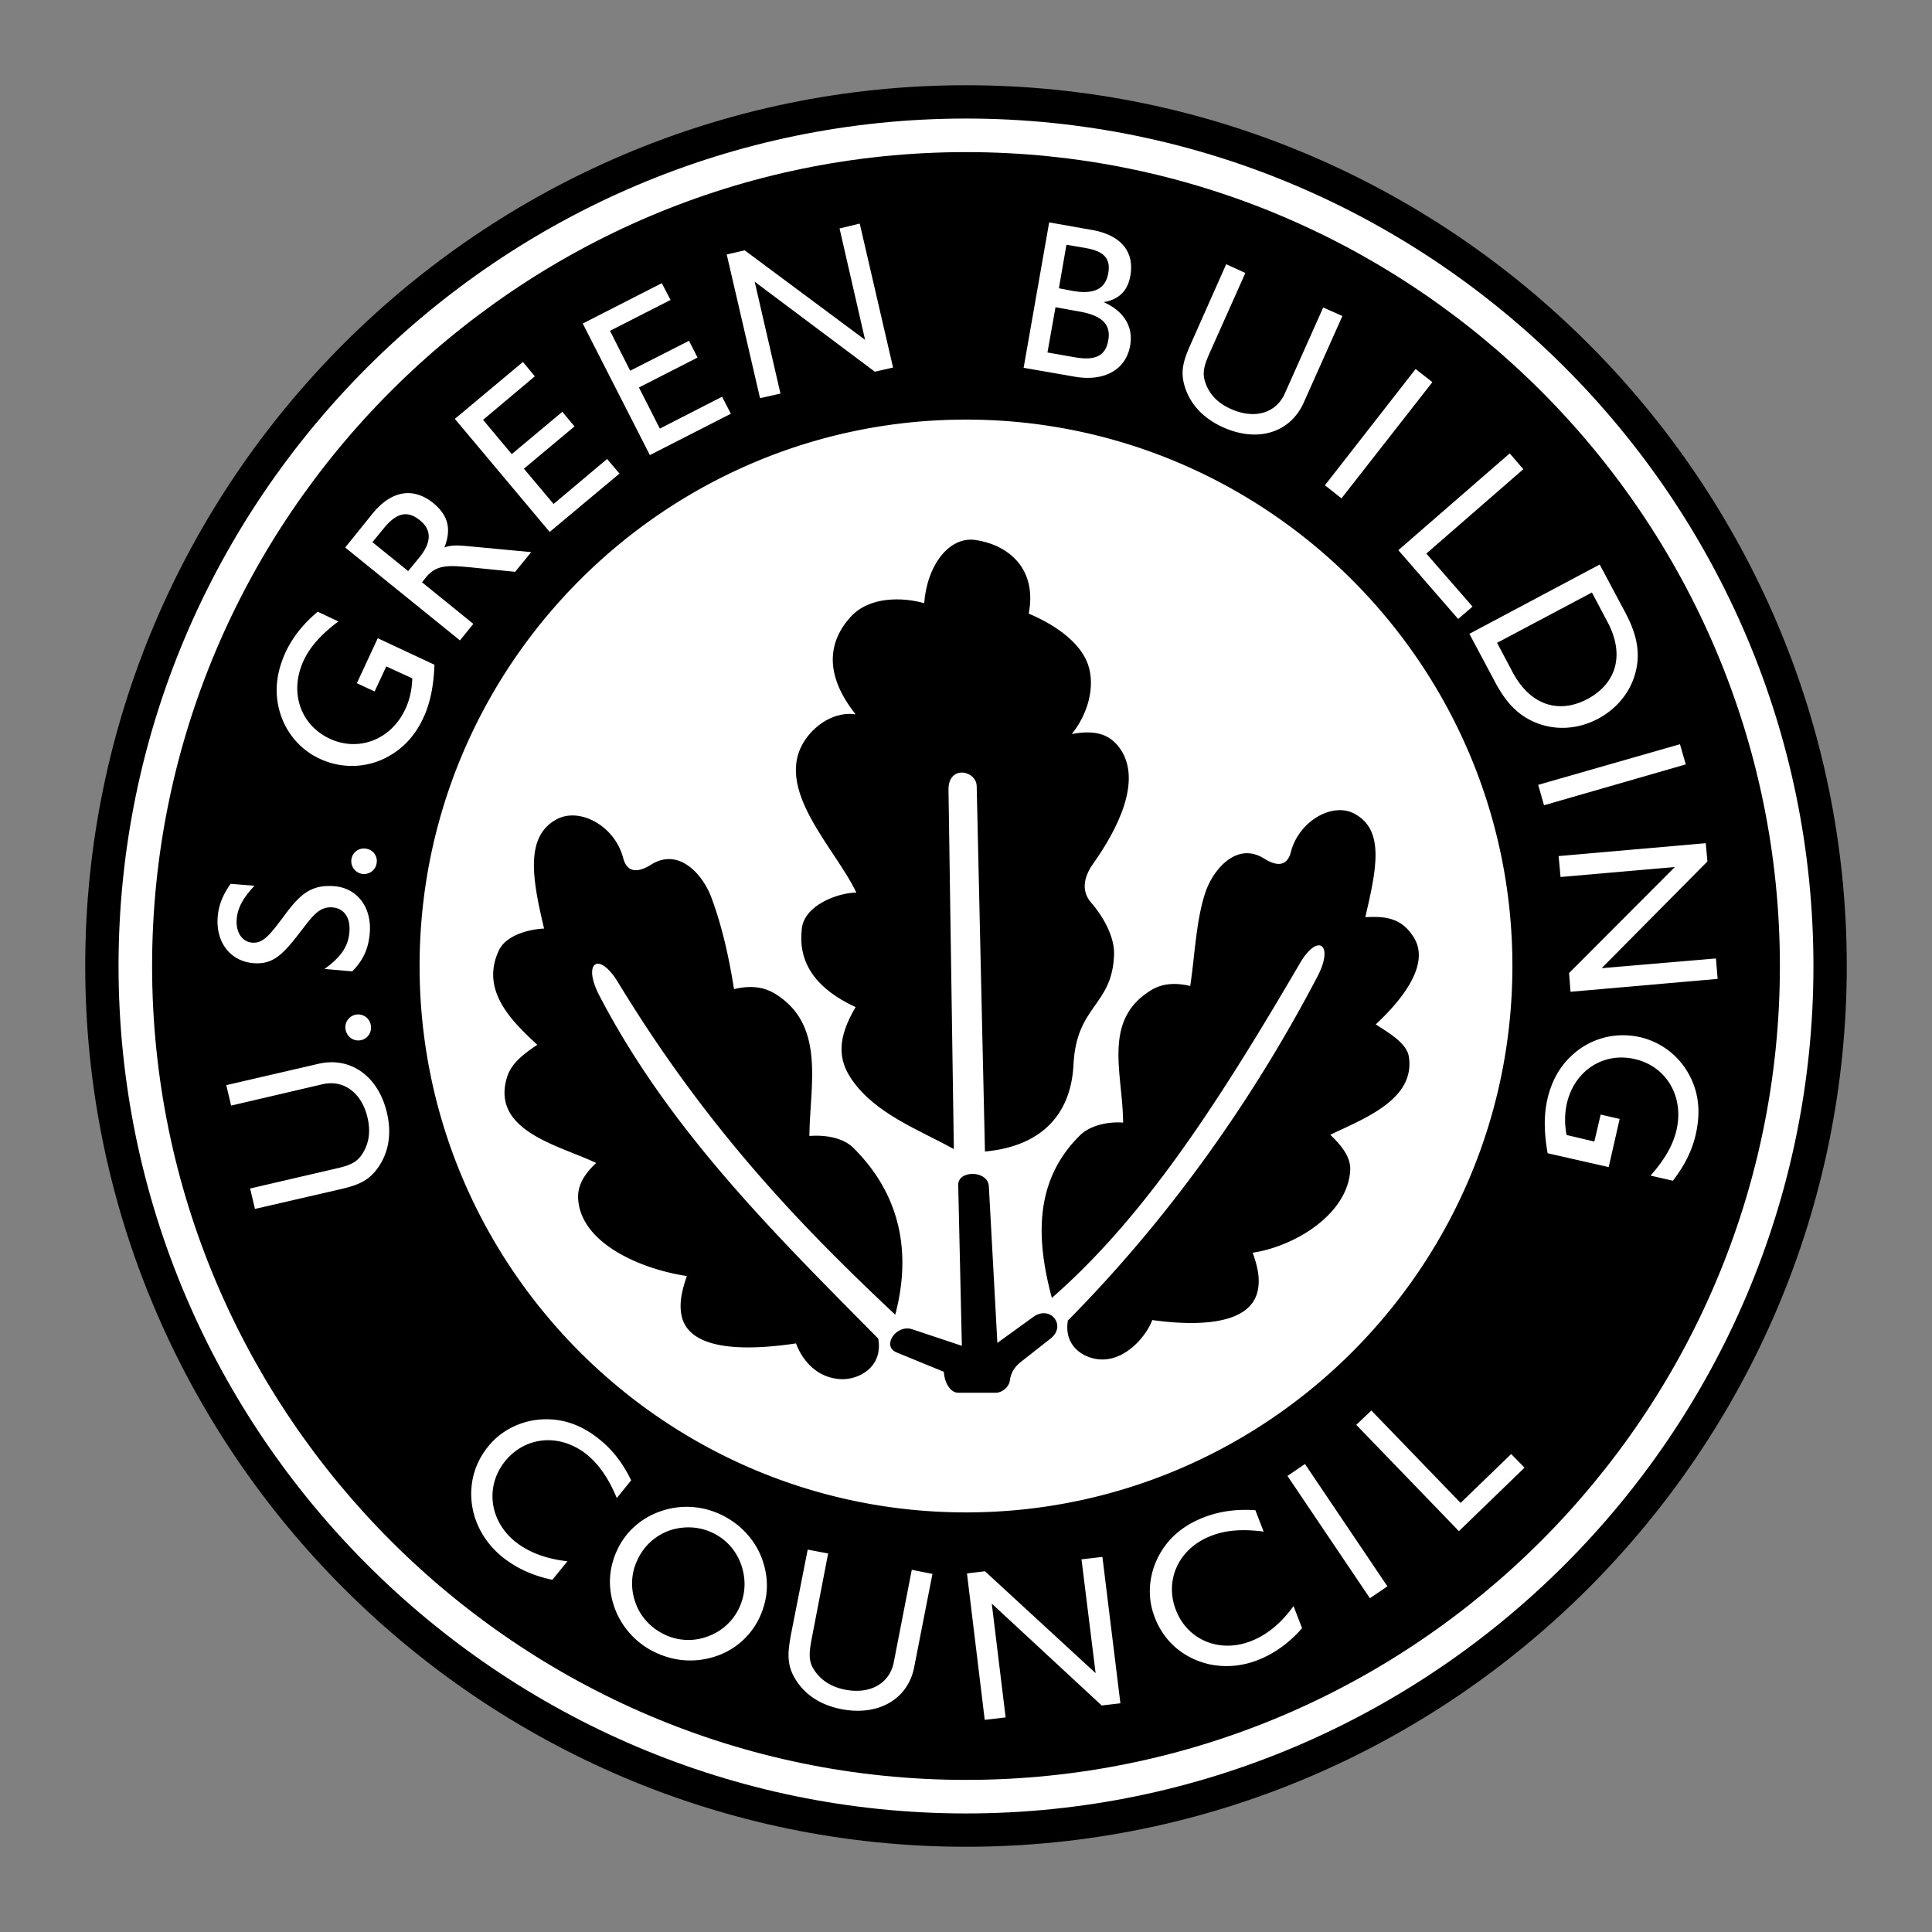 <svg xmlns="http://www.w3.org/2000/svg" width="2500" height="2500" viewBox="0 0 192.756 192.756"><rect x="0" y="0" width="192.756" height="192.756" fill="#808080" stroke="none"/><g fill-rule="evenodd" clip-rule="evenodd"><path fill="#fff" fill-opacity="0" d="M0 0h192.756v192.756H0V0z"/><path d="M96.378 8.504c48.401 0 87.874 39.473 87.874 87.874 0 48.401-39.473 87.874-87.874 87.874-48.401 0-87.875-39.473-87.875-87.874.001-48.401 39.474-87.874 87.875-87.874z"/><path d="M96.378 11.828c46.557 0 84.549 37.992 84.549 84.55s-37.992 84.55-84.549 84.55c-46.558 0-84.551-37.992-84.551-84.55s37.994-84.55 84.551-84.55z" fill="#fff"/><path d="M96.378 15.176c44.713 0 81.202 36.488 81.202 81.202s-36.488 81.202-81.202 81.202-81.203-36.488-81.203-81.202c.001-44.713 36.49-81.202 81.203-81.202z"/><path fill="#fff" d="M145.555 152.762l6.55-6.334-1.334-1.358-5.046 4.877-8.903-9.22-1.506 1.431 10.239 10.604zM136.676 159.457l1.746-1.189-8.225-12.204-1.746 1.19 8.225 12.203zM129.057 160.234c-1.26 1.746-2.691 2.91-4.293 3.518-3.178 1.213-6.332-.195-7.447-3.131-1.141-2.936.242-6.139 3.541-7.398 1.504-.584 3.203-.68 5.217-.414l-.826-2.135c-1.479-.096-3.227-.023-5.119.705-2.207.848-3.76 2.23-4.682 4.172-.873 1.844-.971 3.955-.242 5.799.922 2.449 2.936 4.148 5.506 4.707 1.553.314 3.154.193 4.732-.412 1.648-.631 3.178-1.723 4.463-3.203l-.85-2.208zM98.246 171.588l2.086-.242-1.383-11.356 10.967 10.166 1.867-.218-1.795-14.606-2.086.244 1.407 11.354-11.039-10.166-1.795.218 1.771 14.606zM80.584 154.605l-1.65 8.369c-.292 1.602-.485 2.863.243 4.246.922 1.723 2.547 2.863 4.755 3.299 3.736.729 6.672-1.02 7.278-4.197l1.82-9.291-2.062-.412-1.795 9.219c-.412 2.111-2.329 3.227-4.852 2.742-1.504-.293-2.571-1.045-3.227-2.184-.485-.875-.315-1.82-.073-3.105l1.601-8.299-2.038-.387zM61.587 154.629c-.897 1.893-.971 3.93-.218 5.92a7.93 7.93 0 0 0 4.076 4.342c1.941.898 4.003 1.02 6.017.34a7.373 7.373 0 0 0 4.319-3.857c.897-1.941.97-3.906.219-5.92-.728-1.916-2.208-3.469-4.125-4.367-1.893-.873-3.979-.994-5.944-.314-1.942.653-3.518 2.061-4.344 3.856zM56.614 155.77c-2.135-.242-3.882-.898-5.216-1.965-2.62-2.135-2.984-5.58-.995-8.031 1.989-2.451 5.435-2.838 8.176-.631 1.237 1.02 2.184 2.451 2.96 4.318l1.432-1.771c-.655-1.334-1.577-2.812-3.154-4.074-1.843-1.504-3.809-2.16-5.968-1.99-2.014.17-3.906 1.141-5.143 2.693-1.65 2.014-2.111 4.633-1.31 7.133.509 1.504 1.407 2.814 2.717 3.881 1.383 1.117 3.082 1.893 4.998 2.281l1.503-1.844zM160.5 116.441l1.092-4.803-1.893-.438-.631 2.693-2.766-.654a7.642 7.642 0 0 1 .025-3.154c.775-3.324 3.711-5.145 6.793-4.416 3.057.703 4.924 3.639 4.148 7.061-.363 1.576-1.238 3.031-2.596 4.561l2.232.51c1.164-1.504 1.916-3.008 2.279-4.609.533-2.33.291-4.393-.824-6.26a7.482 7.482 0 0 0-4.684-3.445c-2.547-.582-5.119.121-6.986 1.941-1.141 1.092-1.916 2.523-2.305 4.246-.363 1.553-.34 3.348.023 5.385l6.093 1.382zM155.502 85.412l.195 2.087 11.403-.995-10.555 10.578.146 1.867 14.678-1.285-.17-2.038-11.402.97 10.553-10.65-.168-1.82-14.68 1.286zM153.465 78.304l.582 2.037 14.144-4.076-.582-2.013-14.144 4.052zM162.15 61.102l-2.547-4.779-13.003 6.914 2.547 4.779c.922 1.747 1.965 3.008 3.445 3.785 2.109 1.116 4.609 1.092 6.865-.097 2.232-1.213 3.639-3.251 3.906-5.629.17-1.698-.291-3.226-1.213-4.973zM139.514 54.891l5.968 6.866 1.432-1.237-4.609-5.289 9.679-8.419-1.359-1.577-11.111 9.656zM132.188 48.414l1.65 1.31 9.072-11.597-1.674-1.31-9.048 11.597zM122.338 26.36l-3.469 7.812c-.656 1.479-1.141 2.645-.729 4.173.51 1.893 1.844 3.372 3.906 4.294 3.469 1.553 6.695.51 8.029-2.475l3.857-8.637-1.916-.849-3.834 8.588c-.873 1.941-2.984 2.596-5.336 1.553-1.408-.606-2.281-1.577-2.645-2.839-.291-.97.072-1.843.605-3.032l3.445-7.715-1.913-.873zM102.127 36.696l5.023.873c3.08.558 5.191-.728 5.604-3.081.34-1.868-.605-3.445-2.645-4.343 1.529-.267 2.402-1.116 2.67-2.645.412-2.377-.922-4.052-3.857-4.561l-4.246-.752-2.549 14.509zM75.829 39.728l2.038-.461-2.572-11.16 11.986 8.977 1.819-.413-3.324-14.362-2.013.485 2.547 11.112-12.01-8.929-1.795.413 3.324 14.338zM64.838 45.405l8.079-4.124-.873-1.698-6.211 3.178-2.086-4.1 5.847-2.985-.849-1.674-5.871 2.985-2.014-3.979 6.041-3.081-.874-1.674-7.885 4.027 6.696 13.125zM54.843 53.072l6.963-5.823-1.237-1.456-5.338 4.489-2.96-3.518 5.047-4.222-1.214-1.455-5.046 4.221-2.862-3.421 5.167-4.343-1.189-1.431-6.793 5.678 9.462 11.281zM45.891 63.892l1.334-1.649-5.12-4.148.388-.485c1.044-1.286 2.257-1.213 4.319-1.02l4.585.461 1.601-1.965-6.429-.606c-.849-.073-1.553-.121-2.231.146.727-1.868.363-3.227-1.116-4.44-1.99-1.601-4.173-1.261-6.065 1.068l-2.717 3.372 11.451 9.266zM37.69 63.674l-2.086 4.489 1.771.825 1.165-2.499 2.596 1.189c-.048 1.188-.267 2.159-.703 3.081-1.432 3.081-4.707 4.27-7.545 2.936-2.863-1.334-4.076-4.585-2.596-7.788.68-1.455 1.844-2.693 3.47-3.906l-2.062-.97c-1.456 1.213-2.499 2.547-3.202 4.027-.995 2.184-1.165 4.221-.485 6.283.655 1.941 2.062 3.518 3.857 4.343a7.498 7.498 0 0 0 7.254-.437c1.334-.825 2.402-2.062 3.13-3.664.679-1.456 1.019-3.203 1.091-5.265l-5.655-2.644zM36.089 87.183c.679.121 1.358-.315 1.479-1.019a1.238 1.238 0 0 0-.995-1.48 1.256 1.256 0 0 0-1.504.995 1.293 1.293 0 0 0 1.02 1.504zM35.143 96.912c1.092-1.092 1.625-2.281 1.747-3.81.218-2.62-1.286-4.488-3.494-4.682-2.45-.218-3.566.946-5.071 2.984-1.286 1.698-2.013 2.742-3.153 2.645-.995-.073-1.674-1.019-1.553-2.377.097-1.165.704-2.159 1.771-3.299l-2.377-.194c-.752 1.043-1.188 2.086-1.286 3.227-.243 2.621 1.286 4.489 3.518 4.683 2.111.194 3.105-1.019 4.901-3.348 1.14-1.504 1.795-2.305 3.033-2.208 1.165.097 1.82 1.043 1.674 2.523-.122 1.432-.922 2.499-2.475 3.616l2.765.24zM35.822 103.803a1.261 1.261 0 0 0 1.189-1.359 1.277 1.277 0 1 0-2.547.17c.072.702.655 1.236 1.358 1.189zM25.438 120.615l8.322-1.918c1.577-.363 2.79-.703 3.761-1.939 1.212-1.553 1.601-3.494 1.091-5.701-.849-3.688-3.639-5.654-6.817-4.926l-9.219 2.135.485 2.039 9.146-2.137c2.086-.461 3.882.85 4.464 3.35.34 1.479.121 2.74-.679 3.832-.607.801-1.504 1.02-2.79 1.311l-8.249 1.916.485 2.038zM96.378 41.863c30.036 0 54.514 24.479 54.514 54.515s-24.479 54.515-54.514 54.515-54.515-24.479-54.515-54.515c0-30.035 24.48-54.515 54.515-54.515z"/><path d="M63.601 155.623a5.56 5.56 0 0 1 3.154-2.91c1.407-.486 2.936-.438 4.294.193s2.378 1.748 2.888 3.178c.509 1.432.46 2.912-.17 4.295a5.514 5.514 0 0 1-3.154 2.887 5.465 5.465 0 0 1-4.318-.193c-1.335-.631-2.402-1.771-2.887-3.154-.511-1.407-.462-2.937.193-4.296zM160.379 62.048c1.771 3.324.85 6.163-1.99 7.691-2.838 1.504-5.701.655-7.471-2.669l-1.553-2.936 9.461-5.022 1.553 2.936zM105.307 30.654l2.426.437c2.184.388 3.129 1.262 2.838 2.863-.266 1.577-1.334 2.038-3.299 1.698l-2.766-.485.801-4.513zM105.646 28.762l.752-4.343 1.988.34c1.723.315 2.451 1.019 2.184 2.499-.266 1.577-1.432 2.135-3.518 1.771l-1.406-.267zM40.723 56.978l-3.566-2.887 1.116-1.359c1.237-1.528 2.329-1.868 3.615-.825 1.213.97 1.165 2.208-.049 3.712l-1.116 1.359zM104.943 129.494c9.049-7.908 16.303-18.924 24.746-33.383 1.795-3.082 3.42-1.893 1.77 1.285-6.793 12.98-15.309 24.65-24.916 34.354-.461 2.719 1.844 3.955 3.592 3.883 2.377-.098 4.27-2.426 4.828-3.932 3.639.51 9.654.777 10.504-2.861.316-1.359-.072-2.67-.484-3.857 4.318-.656 9.486-3.906 9.729-8.225.072-1.457-1.092-2.67-1.99-3.543 3.396-1.625 8.516-3.541 7.836-7.812-.242-1.383-2.086-2.4-3.299-3.201 2.377-2.209 5.482-5.848 3.834-8.613-1.287-2.159-3.105-2.159-4.877-2.086 1.115-4.779 1.99-8.758-1.164-10.359-2.16-1.092-5.459.776-6.26 3.857-.438 1.723-1.771 1.237-2.717.631-2.693-1.65-4.975 1.092-5.75 3.227-.996 2.79-1.117 6.575-1.578 9.51-1.576-.363-2.887-.242-4.002.486-4.779 3.008-2.717 8.271-2.693 13.148-1.383-.121-3.275.242-4.295 1.262-4.634 4.559-4.368 10.43-2.814 16.229zM89.318 131.168c-9.219-8.66-18.682-18.389-27.658-33.164-1.941-3.179-3.591-1.965-1.844 1.357 7.06 13.562 17.784 24.043 27.803 34.186.51 2.812-1.892 4.123-3.712 4.051-2.499-.121-3.906-1.99-4.488-3.566-3.785.559-10.505 1.115-11.403-2.693-.315-1.432.097-2.789.509-4.027-4.513-.68-10.602-3.227-10.845-7.738-.073-1.504.85-2.645 1.796-3.543-3.542-1.723-10.578-3.154-8.88-8.588.437-1.408 1.747-2.354 3.009-3.203-2.475-2.305-5.726-5.385-3.833-9.413.704-1.504 2.936-2.111 4.512-2.184-1.188-4.973-1.94-9.268 1.334-10.942 2.256-1.14 5.702.68 6.551 3.882.461 1.796 1.844 1.286 2.838.655 2.814-1.723 5.192 1.141 5.993 3.373 1.067 2.887 1.747 5.992 2.232 9.074 1.625-.389 2.984-.244 4.173.508 4.974 3.131 3.396 9.051 3.349 14.145 1.455-.121 3.299.121 4.366 1.164 4.829 4.779 5.799 10.625 4.198 16.666z"/><path d="M95.965 134.273l-.364-16.061c-.024-1.48 2.959-1.48 3.057.146l.85 15.623 3.59-2.596c1.699-1.213 3.348.873 1.723 2.16l-2.936 2.305c-.68.533-1.043 1.115-1.139 1.939-.098.607-.777 1.166-1.385 1.166h-3.76c-.849 0-1.407-1.166-1.431-2.088l-4.731-1.939c-1.504-.631-.024-2.84 1.577-2.305l4.949 1.65zM95.165 114.646c-3.494-1.941-7.788-3.494-10.166-6.914-1.432-2.062-1.455-4.174.364-7.254-4.294-1.99-5.75-4.707-5.361-7.861.267-2.305 3.566-3.542 5.434-3.566-2.11-4.464-8.418-10.433-5.07-15.285 1.043-1.528 2.96-2.79 4.998-2.499-3.203-4.027-2.693-7.278-.533-9.68 1.917-2.159 5.337-1.989 7.375-1.407.291-3.809 2.498-6.672 5.095-6.308 2.982.413 6.234 2.596 5.336 7.352 2.111.874 5.023 2.596 5.896 5.022.801 2.256-.023 5.046-1.602 6.987 2.014-.364 3.639-.194 4.803 1.432 2.281 3.227-.291 8.151-2.668 11.5-.729 1.019-1.383 2.572-.17 3.93 1.238 1.432 2.305 3.421 2.256 5.119-.17 5.193-3.76 5.023-4.051 11.015-.219 4.439-2.668 8.078-8.832 8.66l-.824-36.44c-.023-1.601-2.838-2.159-2.814.34l.534 35.857z"/></g></svg>
